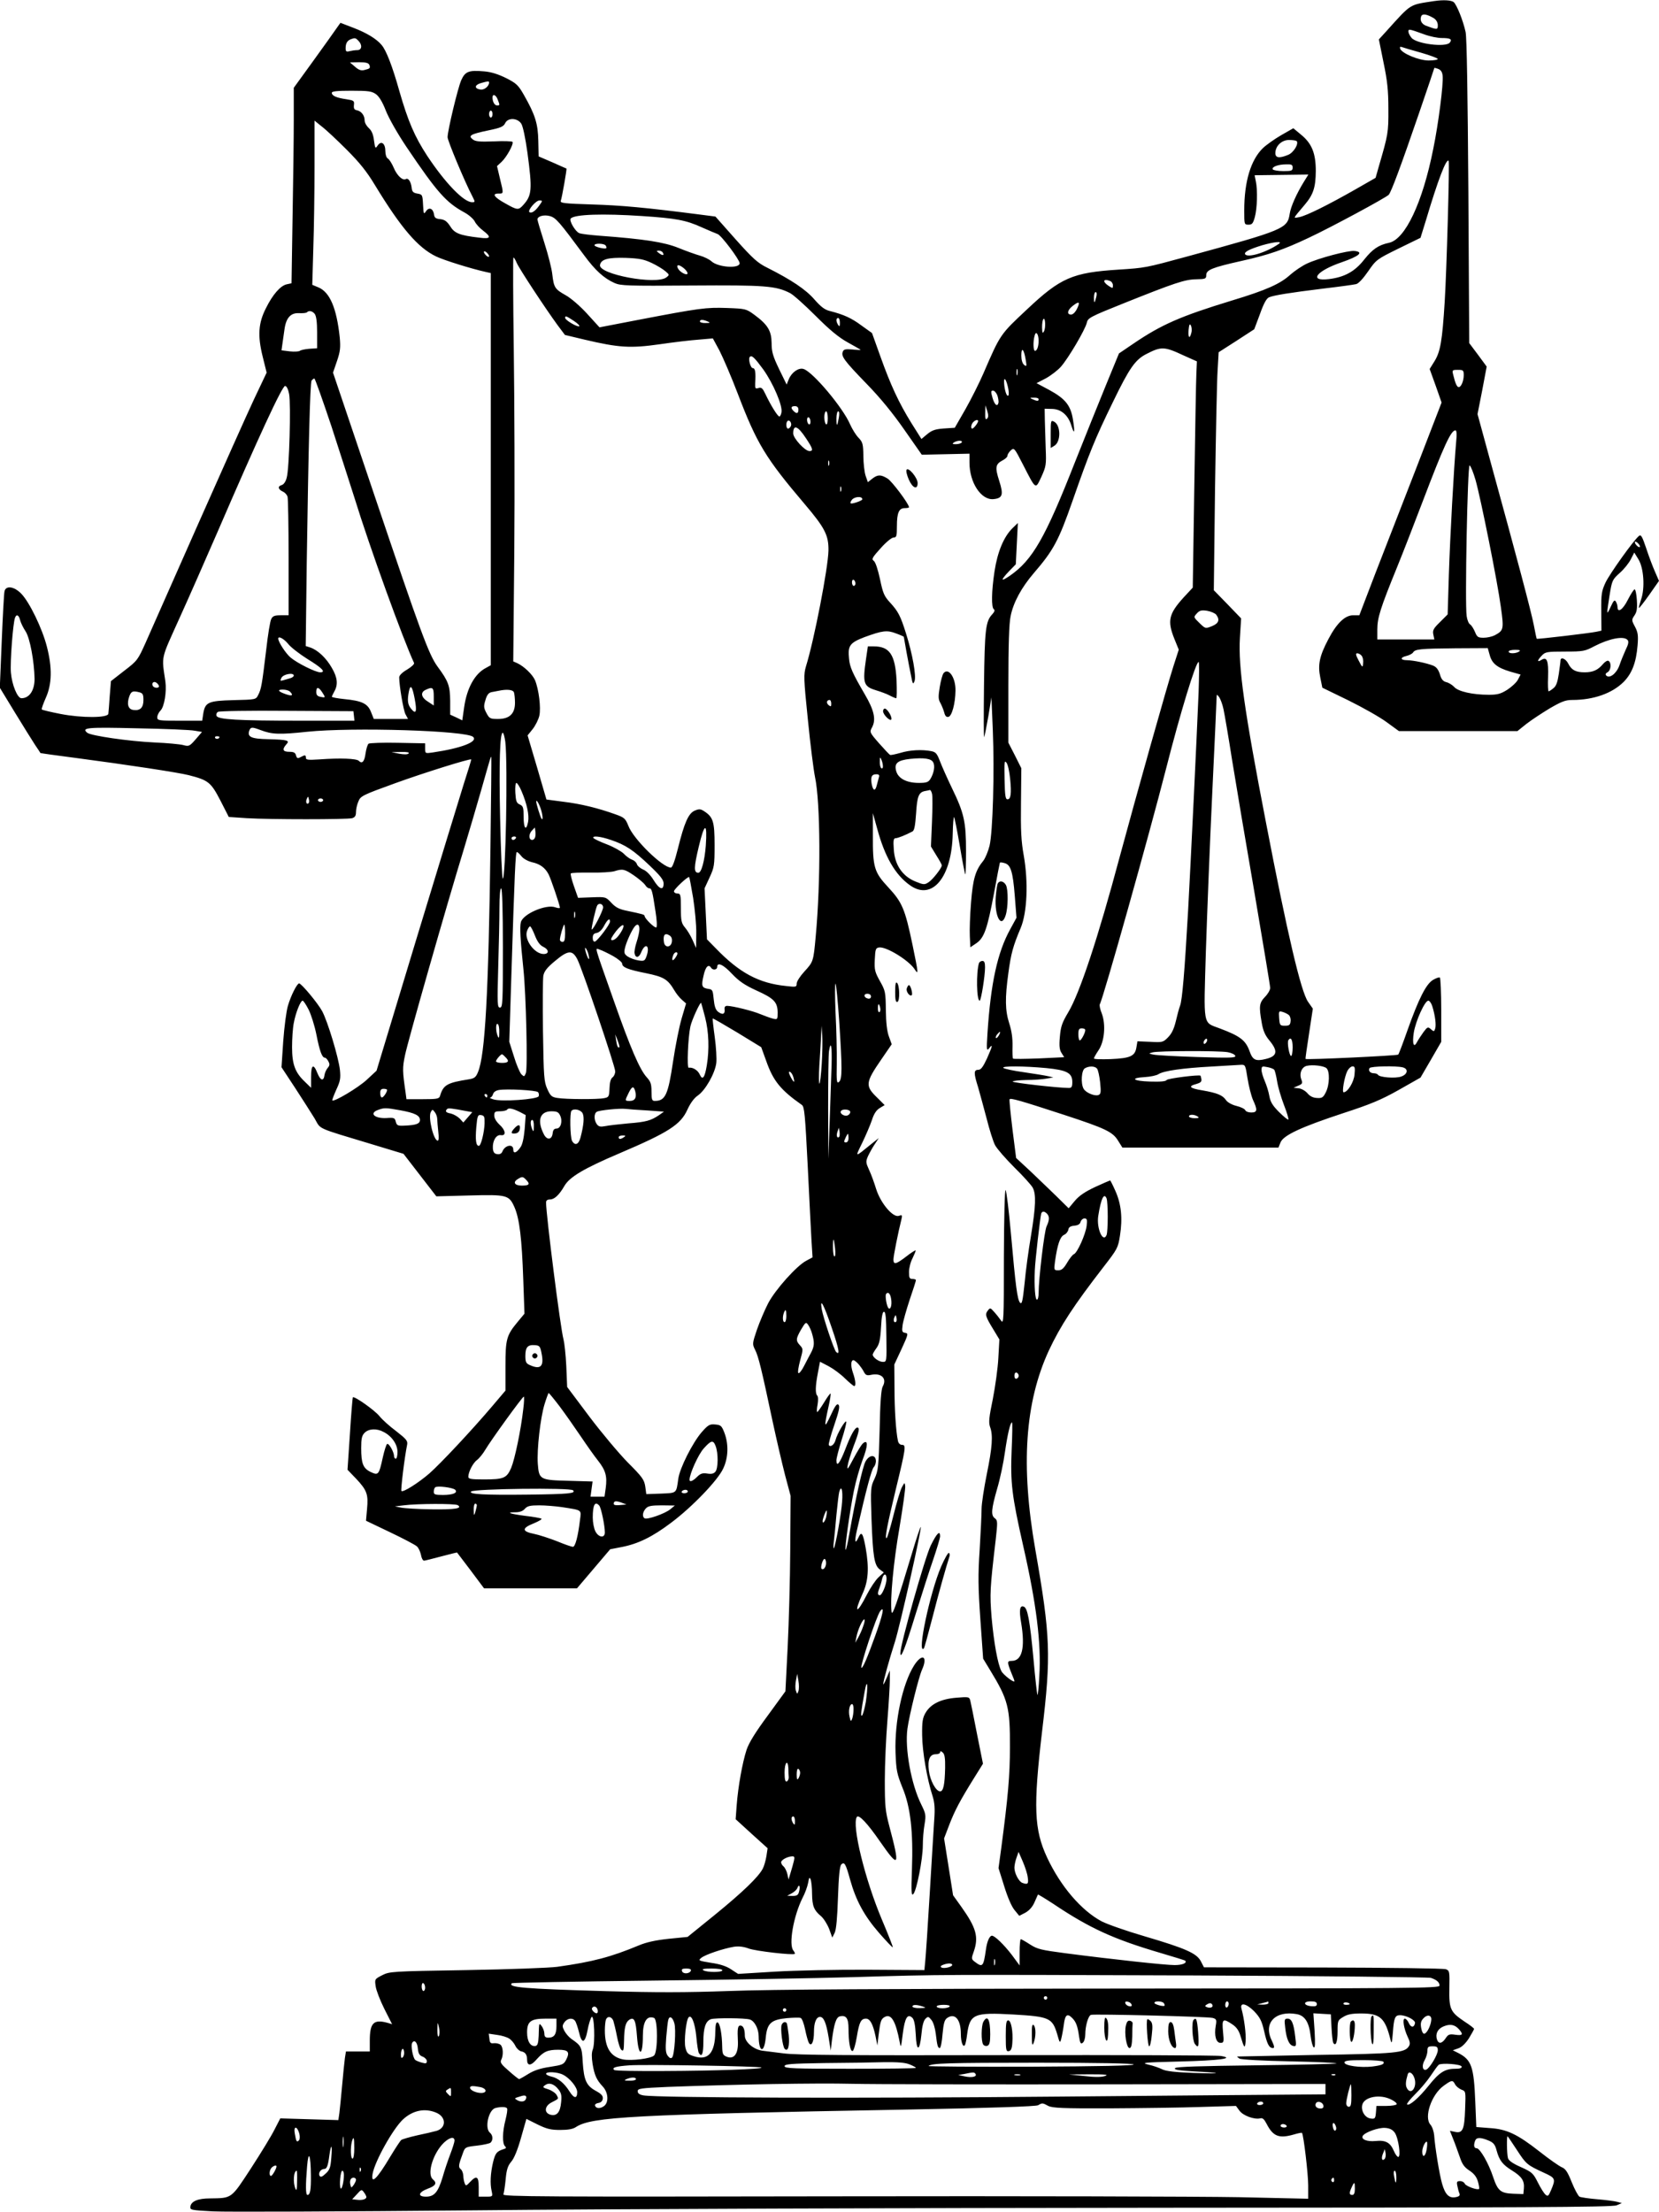  <svg version="1.0" xmlns="http://www.w3.org/2000/svg"
 width="960pt" height="1280pt" viewBox="0 0 960 1280"
 preserveAspectRatio="xMidYMid meet"><g transform="translate(0,1280) scale(0.1,-0.1)"
fill="#000000" stroke="none">
<path d="M8300 12794 c-148 -23 -130 -11 -279 -176 l-42 -46 27 -134 c22 -105
28 -162 28 -268 1 -137 -2 -150 -55 -332 l-19 -67 -117 -67 c-158 -90 -281
-151 -323 -160 -39 -7 -42 -14 28 69 52 61 65 102 66 197 0 104 -23 161 -88
213 l-42 35 -70 -40 c-38 -22 -86 -56 -106 -75 -70 -68 -108 -193 -108 -360 0
-82 0 -83 25 -83 20 0 26 7 36 43 14 50 17 158 6 208 l-7 35 156 2 155 2 -26
-42 c-42 -68 -76 -144 -82 -185 -13 -86 -32 -94 -593 -247 -242 -66 -243 -66
-397 -76 -267 -17 -336 -47 -531 -231 -155 -145 -153 -142 -252 -371 -23 -53
-69 -145 -103 -205 l-62 -108 -45 -3 c-67 -4 -85 -9 -118 -37 l-30 -25 -58 92
c-73 118 -120 219 -180 387 l-48 134 -60 43 c-59 44 -104 64 -182 84 -31 7
-53 24 -91 67 -50 58 -134 114 -273 184 -55 27 -83 52 -183 164 l-117 132 -93
12 c-310 40 -453 53 -620 58 -161 5 -187 8 -182 21 7 18 36 185 33 187 -2 0
-39 17 -82 36 l-79 34 -2 90 c-2 99 -18 151 -83 265 -33 58 -44 68 -103 98
-44 22 -87 36 -127 39 -89 8 -110 0 -133 -51 -20 -46 -79 -292 -79 -330 0 -20
100 -260 144 -343 16 -32 16 -33 -2 -33 -49 0 -156 112 -259 267 -74 113 -112
202 -162 376 -40 143 -76 236 -103 267 -29 35 -87 70 -160 98 l-78 30 -22 -31
c-12 -18 -73 -103 -135 -189 l-113 -156 0 -184 c0 -101 -3 -355 -7 -565 l-6
-382 -28 -6 c-36 -8 -81 -59 -120 -138 -44 -86 -49 -159 -19 -280 l23 -93 -73
-154 c-40 -85 -187 -414 -327 -730 -140 -316 -275 -621 -300 -678 -45 -100
-48 -105 -124 -163 l-77 -60 -7 -87 c-3 -48 -7 -94 -8 -102 -3 -24 -152 -25
-276 -1 -57 11 -106 23 -109 26 -3 2 8 33 23 67 36 80 38 175 6 298 -27 105
-100 255 -147 304 -42 44 -91 50 -98 14 -3 -13 -10 -143 -16 -290 l-11 -267
87 -143 c48 -79 101 -163 117 -188 17 -25 31 -46 31 -47 1 -1 91 -14 201 -28
303 -40 593 -84 657 -100 113 -29 128 -40 183 -146 l49 -96 105 -7 c131 -8
579 -8 609 0 16 5 22 14 22 35 0 17 6 44 14 62 12 31 24 37 212 105 165 60
434 144 441 138 1 -1 -18 -64 -43 -141 -24 -77 -148 -482 -275 -900 l-230
-760 -57 -53 c-50 -46 -189 -129 -199 -119 -2 2 9 30 23 62 23 49 26 66 21
115 -8 72 -71 281 -103 340 -25 46 -120 160 -133 160 -12 0 -48 -71 -65 -130
-9 -30 -21 -122 -27 -205 l-10 -150 79 -120 c43 -66 94 -146 113 -177 38 -65
1 -49 339 -151 l175 -53 95 -123 95 -123 190 5 c221 6 231 3 263 -70 28 -65
42 -180 50 -416 l7 -198 -39 -47 c-65 -78 -71 -100 -71 -257 l0 -141 -78 -92
c-120 -141 -298 -331 -363 -388 -64 -55 -151 -110 -161 -101 -5 5 18 195 33
268 4 22 -4 32 -63 78 -38 28 -81 67 -97 87 -27 34 -146 118 -154 109 -2 -2
-10 -97 -17 -211 l-14 -208 50 -52 c63 -67 71 -91 63 -175 l-6 -68 138 -66
c76 -36 146 -73 156 -82 10 -8 20 -31 24 -49 3 -19 11 -34 18 -34 6 0 51 12
101 25 49 13 90 23 90 22 1 -1 36 -48 79 -104 l77 -103 269 0 269 0 96 113 96
113 67 13 c94 18 178 59 285 140 122 91 271 246 302 314 30 63 32 141 7 207
-16 41 -21 45 -53 48 -32 3 -41 -2 -78 -44 -53 -61 -128 -209 -136 -271 -12
-85 -7 -81 -100 -85 l-85 -3 -6 44 c-6 40 -18 56 -101 139 -51 52 -151 171
-222 265 l-129 172 -5 120 c-3 66 -11 136 -16 155 -17 58 -101 720 -101 792 0
12 7 18 23 18 25 0 53 26 83 78 30 52 112 101 319 189 284 121 354 166 393
253 18 39 39 67 61 82 42 29 98 126 106 187 3 25 -1 93 -9 151 -8 57 -13 106
-12 107 2 2 65 -35 142 -81 l139 -85 29 -80 c40 -114 82 -167 206 -254 15 -10
19 -56 34 -352 9 -187 19 -383 22 -435 l6 -95 -37 -20 c-55 -29 -178 -166
-220 -246 -20 -39 -49 -107 -65 -153 -27 -80 -27 -83 -10 -117 19 -37 38 -116
100 -409 23 -107 56 -249 73 -315 l32 -120 -2 -310 c-1 -170 -8 -425 -15 -566
l-13 -255 -102 -140 c-71 -96 -109 -157 -123 -199 -24 -74 -49 -213 -57 -320
l-6 -81 92 -84 93 -84 -7 -46 c-4 -24 -13 -57 -21 -72 -25 -48 -115 -135 -277
-267 l-158 -128 -110 -11 c-76 -8 -129 -20 -172 -38 -161 -67 -265 -95 -472
-124 -44 -6 -280 -15 -525 -19 -436 -7 -446 -8 -489 -30 -43 -22 -43 -23 -37
-64 3 -23 26 -82 50 -130 l45 -89 -27 8 c-80 22 -102 -1 -102 -103 l0 -63 -69
0 -69 0 -6 -37 c-3 -21 -10 -92 -16 -158 -6 -66 -13 -138 -16 -161 l-6 -41
-168 5 -168 5 -33 -64 c-17 -35 -79 -136 -136 -224 -117 -179 -109 -173 -238
-175 -70 0 -109 -17 -113 -47 -3 -20 2 -21 130 -28 73 -4 752 -1 1508 6 756 8
2547 14 3980 15 2092 1 2611 3 2635 14 l30 13 -26 7 c-14 4 -66 11 -115 15
-49 4 -96 11 -104 15 -8 5 -28 42 -45 84 -24 60 -36 78 -59 87 -15 7 -73 47
-127 90 -129 101 -190 130 -289 136 l-77 6 -6 146 c-8 203 -22 242 -96 281
l-34 17 31 11 c21 7 42 28 62 58 16 27 30 51 30 55 0 3 -25 23 -55 42 -83 56
-90 72 -88 193 2 97 1 102 -20 110 -12 5 -332 9 -711 10 l-689 1 -18 35 c-24
46 -86 74 -327 145 -103 30 -214 69 -247 86 -118 63 -238 203 -316 370 -75
161 -80 293 -29 727 53 443 49 552 -39 1055 -85 485 -60 850 78 1150 68 145
144 261 318 486 79 102 83 109 94 180 16 101 7 183 -26 257 -15 34 -29 62 -31
62 -2 0 -41 -17 -87 -38 -59 -28 -92 -50 -118 -81 l-35 -42 -69 68 c-39 38
-107 103 -152 146 l-83 77 -21 165 c-11 91 -19 169 -17 174 3 10 57 -5 317
-90 238 -78 280 -98 311 -149 l25 -40 451 0 452 0 12 30 c17 42 122 90 365
170 153 50 215 75 318 133 l127 72 60 103 60 104 0 183 c0 101 -4 186 -8 189
-5 3 -23 -4 -40 -14 -40 -24 -83 -110 -147 -290 -26 -74 -50 -138 -54 -142 -5
-6 -532 -31 -536 -25 -2 1 8 67 20 146 l22 145 -28 40 c-41 60 -118 386 -243
1036 -126 650 -161 902 -151 1069 l7 113 -79 82 -79 81 7 585 c5 322 11 632
15 688 l6 104 103 66 103 67 33 88 c22 62 38 91 53 97 30 12 117 26 311 50 94
11 180 23 192 26 13 2 41 32 70 74 47 68 50 70 176 132 l127 62 31 100 c70
235 119 363 132 345 6 -8 -12 -643 -23 -815 -14 -226 -25 -289 -59 -344 l-28
-45 35 -97 34 -97 -144 -373 c-80 -205 -187 -482 -239 -615 l-93 -243 -36 0
c-47 0 -95 -46 -143 -138 -52 -98 -62 -149 -47 -222 l12 -59 152 -74 c83 -41
182 -97 221 -126 l70 -51 343 0 343 0 51 41 c28 22 89 62 135 90 69 40 92 49
131 49 123 0 231 38 298 105 48 49 72 112 80 210 5 58 2 77 -15 109 -20 37
-20 40 -3 65 14 20 17 41 14 89 -2 34 -8 62 -13 62 -5 0 -22 -27 -39 -60 -29
-58 -60 -79 -60 -42 0 9 -5 24 -10 32 -7 11 -13 5 -29 -30 -25 -54 -25 -50 -7
65 14 87 16 91 59 130 25 22 53 57 64 79 l20 39 24 -39 c31 -50 39 -167 15
-234 -8 -24 -14 -46 -12 -48 2 -1 29 33 60 77 l56 80 -23 53 c-13 29 -36 90
-51 136 -23 68 -30 81 -42 71 -31 -25 -168 -217 -193 -269 -23 -50 -26 -66
-25 -167 l1 -112 -28 -6 c-35 -8 -343 -44 -346 -41 -2 1 -9 36 -17 78 -14 74
-97 387 -251 947 l-75 275 27 137 26 138 -50 68 -51 68 -5 875 c-4 572 -9 892
-16 925 -15 68 -51 157 -69 173 -15 11 -58 14 -112 6z m-2 -100 c13 -9 22 -24
22 -40 0 -27 -3 -27 -68 -3 -26 10 -37 32 -28 55 7 17 34 12 74 -12z m-56 -93
c32 -12 77 -21 101 -21 50 0 62 -7 46 -27 -24 -28 -192 -7 -221 28 -10 12 -18
28 -18 36 0 17 3 16 92 -16z m-6168 -37 c24 -24 20 -54 -6 -54 -13 0 -33 -3
-45 -6 -19 -5 -23 -2 -23 17 0 28 9 44 30 52 24 9 28 8 44 -9z m6149 -69 c53
-15 97 -32 97 -36 0 -5 -24 -9 -53 -9 -57 0 -157 42 -165 69 -3 9 0 12 9 9 8
-3 58 -18 112 -33z m-6086 -70 c7 -19 5 -22 -28 -30 -20 -5 -33 0 -55 19 l-29
25 53 1 c38 0 54 -4 59 -15z m6211 -64 c5 -47 -24 -275 -54 -421 -62 -313
-163 -526 -257 -545 -61 -13 -95 -37 -143 -97 -54 -69 -114 -102 -205 -113
-119 -14 -71 48 76 98 101 35 128 59 73 65 -35 4 -207 -41 -275 -73 -28 -13
-71 -42 -96 -64 -58 -53 -137 -89 -339 -150 -298 -91 -407 -139 -569 -249
l-84 -57 -76 -185 c-42 -102 -122 -302 -179 -445 -172 -438 -245 -565 -376
-656 -54 -37 -56 -28 -5 26 l39 40 6 120 6 119 -30 -29 c-51 -49 -88 -138
-105 -250 -18 -118 -19 -211 -4 -220 7 -5 4 -15 -9 -29 -39 -41 -44 -89 -48
-411 -2 -170 -2 -305 1 -300 3 6 13 60 24 120 l18 110 8 -190 c10 -243 0 -591
-19 -669 -8 -32 -24 -70 -35 -85 -47 -57 -61 -106 -72 -243 -6 -73 -9 -161 -7
-196 l3 -63 34 23 c46 31 64 83 103 290 17 95 33 175 34 177 2 2 14 1 27 -3
35 -9 48 -48 59 -188 l10 -128 -36 -66 c-74 -134 -113 -311 -132 -604 -6 -97
-5 -103 10 -85 23 30 19 12 -13 -60 -23 -49 -35 -65 -50 -65 -27 0 -27 -19 -1
-101 10 -35 32 -116 49 -180 16 -64 38 -134 49 -155 12 -22 62 -79 112 -129
50 -49 98 -102 106 -117 20 -38 18 -106 -10 -277 -14 -82 -31 -206 -37 -275
-11 -102 -15 -124 -26 -114 -16 17 -26 94 -53 398 -12 135 -26 249 -31 254 -5
6 -9 -154 -10 -385 0 -374 -1 -393 -17 -369 -9 13 -27 36 -40 50 -21 24 -23
24 -36 7 -17 -22 -14 -34 32 -109 l35 -58 -6 -107 c-3 -60 -18 -166 -32 -238
-22 -106 -25 -135 -16 -161 18 -48 13 -118 -19 -274 -16 -80 -30 -170 -30
-200 0 -30 -5 -136 -11 -235 -10 -149 -9 -219 4 -406 l16 -226 40 -66 c105
-172 116 -216 115 -447 0 -163 -11 -286 -50 -582 l-16 -117 33 -105 c20 -65
43 -118 60 -138 l27 -33 35 18 c23 13 41 33 53 60 10 23 19 43 20 45 1 2 42
-23 91 -55 209 -140 347 -203 619 -283 75 -22 139 -42 142 -44 13 -14 -16 -26
-61 -26 -53 0 -351 32 -635 69 -136 18 -159 23 -201 50 -26 17 -51 31 -54 31
-4 0 -7 -34 -7 -76 l0 -76 -45 61 c-46 60 -99 111 -115 111 -14 0 -29 -34 -35
-81 -14 -98 -19 -104 -63 -71 -22 17 -22 19 -7 61 29 84 14 137 -72 258 l-48
67 -26 165 -26 164 29 76 c32 84 64 144 143 271 l53 85 -34 170 c-18 94 -36
181 -39 194 -6 23 -8 24 -80 18 -90 -7 -149 -36 -179 -87 -17 -29 -21 -51 -20
-130 1 -94 28 -253 61 -354 11 -36 14 -70 9 -135 -3 -47 -15 -239 -26 -426
-11 -187 -23 -363 -26 -392 l-5 -52 -327 2 c-180 1 -422 -4 -539 -11 l-212
-13 -40 26 c-26 18 -65 31 -116 38 -72 12 -76 13 -58 28 21 19 129 55 190 65
27 4 56 1 85 -10 40 -15 258 -40 267 -31 2 3 -2 11 -8 19 -29 34 1 201 53 305
14 26 28 65 32 86 6 33 8 36 15 20 4 -11 8 -48 8 -83 1 -71 11 -95 52 -129 15
-13 36 -46 47 -74 l18 -50 14 28 c9 19 15 86 19 205 4 121 10 181 19 190 18
18 26 4 51 -87 34 -122 82 -210 167 -308 42 -48 78 -86 80 -84 2 2 -26 73 -62
158 -99 234 -176 549 -146 596 11 17 62 -37 135 -143 110 -158 116 -147 53 90
-23 87 -26 116 -26 265 0 91 7 247 15 346 8 99 14 205 14 235 l0 55 -19 -45
c-10 -25 -19 -40 -19 -35 -1 15 35 144 68 247 29 92 156 656 149 663 -2 2 -24
-62 -48 -143 -91 -303 -118 -379 -121 -347 -9 71 11 286 46 487 20 120 35 228
33 240 -3 22 -4 21 -19 -7 -9 -16 -31 -90 -49 -163 -18 -72 -36 -132 -40 -132
-11 0 4 76 53 280 59 243 61 260 37 260 -12 0 -21 9 -24 23 -12 56 -20 184
-20 307 l-1 135 42 90 c39 85 40 90 21 93 -18 3 -20 9 -15 45 3 23 22 89 41
147 20 58 36 108 36 113 0 4 -9 7 -20 7 -17 0 -20 7 -20 40 0 23 9 59 21 81
11 23 19 42 17 44 -2 2 -27 -14 -55 -36 -59 -45 -73 -48 -73 -16 0 20 28 160
46 231 6 26 5 28 -15 21 -34 -11 -105 73 -131 155 -11 36 -29 86 -41 111 -19
42 -20 48 -6 80 9 19 26 50 39 69 l23 35 -44 -35 c-97 -79 -94 -79 -52 7 21
43 46 102 56 131 12 38 26 59 46 71 l28 17 -40 40 c-74 71 -73 88 22 226 l59
86 -16 44 c-11 29 -17 79 -18 153 -1 105 -3 113 -34 168 -29 52 -33 65 -30
125 3 60 5 67 25 70 41 6 170 -73 205 -125 24 -37 23 -28 -12 142 -43 205 -59
244 -140 331 -82 88 -90 116 -89 302 l0 127 25 -90 c44 -162 104 -266 188
-326 129 -94 244 44 249 298 1 56 5 99 8 95 3 -4 18 -79 33 -167 15 -88 29
-162 32 -164 2 -2 4 58 4 135 0 168 -11 219 -81 363 -28 58 -59 128 -70 157
-17 44 -24 53 -51 58 -52 10 -122 7 -177 -10 -29 -8 -56 -14 -60 -12 -5 2 -33
32 -64 67 -56 64 -56 65 -40 94 23 45 11 98 -43 190 -71 122 -87 157 -91 207
-8 74 5 91 88 123 106 39 132 42 184 22 25 -9 45 -18 45 -20 0 -4 29 -164 42
-225 9 -49 12 -52 20 -31 11 30 -12 158 -49 275 -32 102 -45 128 -93 180 -34
37 -41 54 -58 136 -12 55 -26 98 -36 105 -14 10 -8 20 40 73 31 35 64 62 75
62 17 0 19 8 19 66 0 77 12 104 45 104 14 0 25 2 25 5 0 19 -99 151 -124 166
-39 24 -57 24 -89 -1 l-25 -20 -13 37 c-7 21 -13 73 -13 115 -1 69 -4 80 -28
105 -15 15 -37 51 -49 78 -41 96 -215 303 -269 320 -28 9 -68 -18 -85 -58
l-13 -32 -44 90 c-36 75 -43 100 -43 150 -1 71 -22 106 -99 163 -48 35 -51 36
-160 40 -120 4 -154 0 -519 -70 l-218 -42 -71 78 c-40 44 -94 91 -125 108 -62
35 -68 44 -77 120 -3 32 -24 114 -46 183 -22 69 -40 130 -40 135 0 19 37 29
71 20 36 -10 53 -30 199 -227 64 -87 114 -133 177 -161 34 -15 76 -17 444 -14
427 3 489 -2 571 -44 18 -9 84 -68 147 -131 83 -83 135 -126 188 -155 40 -22
73 -41 73 -42 0 -2 -22 -1 -48 2 -40 3 -50 1 -55 -13 -11 -26 8 -52 137 -185
81 -83 154 -173 220 -268 l100 -143 138 3 138 3 0 -52 c0 -115 67 -217 138
-211 54 5 60 25 34 106 -25 78 -22 96 19 118 16 8 29 20 29 28 0 7 9 21 19 30
19 17 21 15 70 -81 77 -150 72 -146 107 -72 27 60 29 70 25 164 -2 55 -4 129
-5 165 l-1 65 43 -1 c52 -1 93 -36 111 -95 18 -58 22 -43 10 32 -13 83 -44
122 -138 173 l-73 39 54 28 c29 16 68 46 86 66 44 49 143 218 151 256 6 27 18
34 213 112 295 118 354 138 420 139 53 1 58 3 58 24 0 30 33 44 203 82 157 35
242 64 392 135 128 60 445 231 461 248 15 17 71 168 175 471 49 143 89 261 89
263 0 1 10 -1 23 -6 15 -6 23 -18 25 -40z m-5518 -39 c0 -21 -28 -44 -50 -40
-36 5 -35 26 2 37 43 12 48 13 48 3z m-653 -68 c18 -14 37 -46 56 -95 17 -43
66 -130 119 -209 178 -264 230 -322 335 -379 26 -14 53 -38 60 -52 7 -15 29
-39 48 -53 51 -39 45 -50 -22 -41 -113 13 -143 25 -168 66 -19 29 -32 38 -57
41 -25 2 -34 8 -36 25 -5 36 -28 47 -46 22 -14 -21 -15 -19 -18 37 -3 57 -4
59 -33 64 -24 4 -31 11 -33 35 -4 34 -20 57 -33 49 -18 -11 -51 19 -70 64 -11
26 -27 51 -35 55 -8 4 -14 23 -14 41 0 46 -23 64 -44 35 -14 -21 -15 -20 -22
29 -4 35 -14 57 -30 71 -13 12 -24 31 -24 44 0 29 -19 54 -45 59 -15 3 -19 10
-17 30 3 25 0 27 -45 34 -56 8 -83 20 -83 37 0 9 31 12 114 12 101 0 118 -3
143 -21z m703 -30 c13 -33 13 -34 -4 -34 -14 0 -26 21 -26 46 0 23 20 16 30
-12z m-30 -84 c0 -11 -4 -20 -10 -20 -5 0 -10 9 -10 20 0 11 5 20 10 20 6 0
10 -9 10 -20z m166 -55 c10 -15 24 -82 36 -168 29 -216 26 -248 -25 -304 -27
-30 -34 -29 -103 10 -65 36 -79 57 -40 57 31 0 31 -3 9 87 l-17 72 26 24 c30
28 71 103 64 116 -3 4 -51 6 -108 3 -83 -3 -107 -1 -123 12 -27 21 -13 30 93
52 69 14 86 22 95 41 15 33 70 32 93 -2z m-1011 -150 c75 -75 117 -127 164
-205 152 -250 250 -364 355 -414 46 -22 203 -71 289 -90 l27 -6 0 -1135 0
-1134 -27 -15 c-65 -33 -111 -116 -127 -227 l-11 -77 -35 17 -35 16 0 80 c-1
87 -10 113 -73 198 -51 70 -97 196 -364 987 l-241 714 23 67 c19 56 21 78 16
136 -18 170 -57 262 -123 290 l-36 15 6 210 c4 116 7 330 7 475 l0 265 42 -34
c24 -18 88 -78 143 -133z m5498 49 c14 -15 -17 -67 -49 -80 -51 -21 -74 -18
-74 10 0 41 36 76 79 76 21 0 40 -3 44 -6z m-23 -154 c0 -18 -7 -20 -54 -20
-30 0 -58 5 -61 10 -8 14 31 29 78 29 31 1 37 -2 37 -19z m-4361 -221 c-22
-31 -45 -46 -56 -36 -10 11 38 67 58 67 20 0 20 -1 -2 -31z m596 -59 c197 -13
255 -24 345 -65 41 -18 83 -36 92 -39 21 -6 128 -149 128 -169 0 -33 -125 -24
-163 11 -12 11 -42 26 -67 33 -25 7 -81 27 -125 45 -82 33 -197 51 -455 70
-52 4 -105 10 -118 15 -23 9 -61 74 -49 85 23 24 186 29 412 14z m3685 -161
c-70 -49 -180 -83 -195 -60 -7 13 24 29 99 52 71 20 120 25 96 8z m-3895 -10
c4 -6 5 -12 3 -15 -8 -7 -68 8 -68 17 0 13 58 11 65 -2z m-675 -61 c0 -6 -7
-5 -15 2 -8 7 -15 17 -15 22 0 6 7 5 15 -2 8 -7 15 -17 15 -22z m1005 21 c11
-17 0 -20 -21 -4 -17 13 -17 14 -2 15 9 0 20 -5 23 -11z m-845 -60 c14 -33
166 -264 237 -361 l42 -56 113 -27 c200 -47 265 -51 435 -27 81 12 184 24 228
27 l80 7 38 -70 c20 -39 69 -152 107 -252 110 -288 161 -371 385 -635 119
-140 140 -182 139 -270 -2 -102 -83 -519 -130 -670 -14 -48 -14 -67 11 -310
14 -143 33 -291 41 -330 32 -150 34 -605 4 -925 -13 -144 -14 -145 -66 -202
-24 -26 -44 -57 -44 -69 0 -20 -3 -21 -62 -14 -157 16 -269 76 -405 217 l-52
53 -7 148 -7 147 29 63 c27 58 29 70 29 187 0 136 -8 162 -60 196 -21 14 -30
14 -54 4 -37 -15 -61 -70 -98 -219 -18 -72 -32 -111 -41 -111 -48 0 -218 166
-246 242 -17 42 -23 48 -74 66 -100 36 -201 61 -302 73 l-98 13 -54 185 -55
186 29 36 c16 20 34 56 39 78 10 46 -3 152 -25 205 -14 33 -64 81 -103 99
l-23 10 6 636 c3 350 1 876 -3 1169 -4 292 -5 532 -2 532 4 0 12 -14 19 -31z
m780 0 c30 -14 66 -36 80 -48 24 -21 25 -21 6 -36 -59 -45 -395 18 -384 72 6
33 47 44 148 41 78 -3 105 -8 150 -29z m200 -44 c19 -23 4 -30 -25 -11 -30 20
-36 53 -7 37 10 -5 25 -17 32 -26z m2454 -61 c9 -3 16 -15 16 -25 0 -18 -1
-19 -25 -3 -38 25 -31 44 9 28z m-80 -91 c-10 -40 -14 -41 -14 -5 0 18 5 32
10 32 6 0 8 -11 4 -27z m-111 -68 c-10 -21 -24 -35 -35 -35 -26 0 -22 25 8 49
38 30 46 26 27 -14z m-4412 -31 c9 -12 14 -46 14 -108 l0 -91 -45 -3 c-24 -2
-49 -7 -55 -12 -5 -4 -32 -6 -58 -3 l-48 6 5 36 c3 20 8 57 12 84 9 68 36 98
85 95 21 -1 42 1 45 5 12 12 31 8 45 -9z m1500 -41 c23 -15 36 -29 30 -31 -13
-4 -81 36 -81 49 0 14 7 11 51 -18z m1539 -10 c0 -22 -2 -25 -10 -13 -13 20
-13 40 0 40 6 0 10 -12 10 -27z m1181 -50 c-8 -15 -10 -10 -11 23 0 22 3 44 8
48 11 12 14 -52 3 -71z m-1946 57 c17 -7 15 -9 -12 -9 -18 -1 -33 4 -33 9 0
12 17 12 45 0z m2799 -65 c-10 -40 -20 -29 -16 17 3 31 7 37 13 25 5 -9 7 -28
3 -42z m-884 -47 c0 -32 -9 -58 -21 -58 -10 0 -12 54 -2 88 7 30 23 10 23 -30z
m840 -85 l76 -34 -3 -67 c-2 -37 -7 -331 -12 -654 l-9 -588 -53 -57 c-86 -95
-95 -135 -54 -238 l26 -64 -30 -93 c-35 -107 -219 -762 -311 -1103 -126 -472
-233 -794 -299 -903 -35 -59 -43 -81 -48 -141 -5 -54 -2 -76 10 -94 l15 -24
-145 -7 c-81 -3 -148 -4 -151 -1 -3 3 -4 35 -3 72 1 46 -5 89 -19 132 -24 75
-25 146 -5 291 15 112 27 156 71 260 38 90 45 267 18 420 -15 83 -18 146 -16
305 l2 200 -37 74 -38 74 0 336 c0 227 4 355 13 396 16 80 63 166 135 250 113
131 143 187 223 416 98 281 130 360 235 575 94 194 128 243 193 276 86 44 103
44 216 -9z m-915 -23 c7 -40 6 -43 -9 -31 -10 8 -16 29 -16 54 0 52 15 38 25
-23z m-1518 -58 c57 -80 113 -210 105 -248 -2 -13 -8 -24 -12 -24 -10 0 -50
65 -80 128 -17 36 -23 42 -41 37 -18 -6 -20 -3 -19 27 4 65 0 88 -14 88 -13 0
-28 55 -17 65 11 12 28 -5 78 -73z m1470 -29 c-3 -10 -5 -4 -5 12 0 17 2 24 5
18 2 -7 2 -21 0 -30z m2583 -4 c0 -33 -15 -69 -29 -69 -10 0 -20 22 -31 68 -8
31 -7 32 26 32 31 0 34 -2 34 -31z m-6552 -296 c50 -153 109 -339 133 -413 89
-289 282 -821 345 -956 3 -6 -15 -23 -40 -38 -28 -16 -46 -34 -46 -45 0 -48
24 -189 36 -213 l15 -28 -99 0 -99 0 -16 40 c-19 49 -52 65 -155 75 -39 4 -72
10 -72 14 1 3 7 17 15 31 22 39 18 80 -15 136 -32 56 -79 101 -123 117 l-28 9
6 482 c10 667 19 1039 28 1054 5 6 12 12 16 12 4 0 48 -125 99 -277z m3917
215 c4 -23 3 -38 -3 -38 -10 0 -22 47 -22 84 1 30 16 2 25 -46z m-4162 -28
c11 -59 1 -434 -14 -484 -6 -24 -18 -40 -30 -43 -24 -7 -20 -25 9 -38 11 -5
23 -18 26 -30 3 -11 6 -170 6 -352 l0 -333 -45 0 c-35 0 -47 -4 -55 -21 -7
-11 -20 -93 -30 -182 -24 -198 -28 -224 -46 -258 -13 -27 -14 -27 -143 -30
-147 -4 -164 -12 -175 -79 l-6 -40 -130 0 c-123 0 -130 1 -130 20 0 11 9 29
19 39 22 22 36 109 28 168 -22 152 -29 121 81 365 56 123 155 349 222 503 233
540 374 845 390 842 9 -1 18 -20 23 -47z m4098 -7 c5 -14 8 -34 7 -42 -6 -28
-23 -14 -35 28 -10 35 -9 41 3 41 8 0 19 -12 25 -27z m239 -23 c0 -12 -8 -12
-35 0 -18 8 -17 9 8 9 15 1 27 -3 27 -9z m-1390 -60 c0 -23 -10 -26 -28 -8
-18 18 -15 28 8 28 13 0 20 -7 20 -20z m1092 -52 c-9 -9 -12 -1 -11 33 l1 44
11 -33 c7 -24 7 -36 -1 -44z m-922 1 c0 -24 -4 -38 -10 -34 -5 3 -10 22 -10
41 0 19 5 34 10 34 6 0 10 -18 10 -41z m64 4 c-9 -52 -14 -54 -14 -5 0 23 5
42 10 42 7 0 8 -14 4 -37z m-164 -24 c0 -11 -4 -17 -10 -14 -5 3 -10 15 -10
26 0 11 5 17 10 14 6 -3 10 -15 10 -26z m-113 -23 c-4 -9 -11 -16 -17 -16 -11
0 -14 33 -3 44 11 10 26 -11 20 -28z m1083 27 c-1 -11 -26 -43 -34 -43 -10 0
-7 25 6 38 13 13 28 16 28 5z m-996 -99 c40 -60 44 -74 20 -74 -26 0 -94 74
-94 102 0 54 26 45 74 -28z m3762 -23 c-13 -146 -35 -547 -42 -766 l-7 -230
-44 -44 c-38 -37 -44 -48 -39 -72 l6 -29 -165 0 -165 0 0 58 c0 67 18 124 113
357 36 88 104 264 152 390 120 315 161 405 187 405 7 0 9 -21 4 -69z m-2861
-1 c-3 -5 -18 -10 -33 -10 -21 0 -24 2 -12 10 20 13 53 13 45 0z m-768 -132
c-3 -7 -5 -2 -5 12 0 14 2 19 5 13 2 -7 2 -19 0 -25z m3741 -84 c30 -105 127
-588 147 -737 18 -129 16 -135 -36 -163 -16 -8 -44 -14 -64 -14 -32 0 -38 4
-50 34 -8 19 -21 39 -28 43 -8 4 -17 26 -20 48 -11 69 5 876 17 872 6 -2 21
-39 34 -83z m-3671 -66 c-3 -7 -5 -2 -5 12 0 14 2 19 5 13 2 -7 2 -19 0 -25z
m123 -47 c0 -4 -16 -12 -35 -18 -35 -11 -41 -8 -27 13 14 21 62 25 62 5z
m4500 -273 c0 -6 -7 -5 -15 2 -8 7 -15 17 -15 22 0 6 7 5 15 -2 8 -7 15 -17
15 -22z m-4540 -214 c0 -8 -4 -14 -10 -14 -5 0 -10 9 -10 21 0 11 5 17 10 14
6 -3 10 -13 10 -21z m2088 -181 c22 -30 14 -50 -25 -66 -38 -15 -38 -15 -72
18 -35 34 -35 34 -16 55 16 18 27 21 60 16 22 -4 46 -14 53 -23z m-6922 -30
c4 -16 18 -45 32 -66 25 -38 50 -172 52 -275 0 -67 -30 -112 -76 -112 -23 0
-55 77 -61 149 -5 62 12 286 24 317 8 22 22 16 29 -13z m1551 -138 c15 -20 66
-59 112 -88 85 -52 109 -77 74 -77 -27 0 -133 53 -171 85 -28 23 -72 91 -72
110 0 17 32 0 57 -30z m7751 22 c8 -9 5 -25 -11 -57 -11 -25 -28 -65 -36 -90
-17 -47 -57 -78 -76 -59 -7 7 -4 13 8 20 19 11 23 54 5 65 -6 4 -20 -4 -32
-18 -29 -35 -58 -48 -106 -48 -52 0 -76 13 -95 50 -15 30 -45 41 -45 18 0 -7
-5 -42 -10 -78 -7 -47 -15 -70 -31 -82 -12 -10 -24 -18 -28 -18 -3 0 -5 37 -3
82 3 95 -6 120 -38 100 -26 -16 -26 -4 2 25 20 21 29 23 134 23 106 0 115 2
170 31 87 45 171 61 192 36z m-798 -86 c13 -50 43 -74 119 -97 l60 -17 -15
-29 c-8 -16 -36 -42 -62 -59 -38 -24 -57 -29 -107 -29 -94 0 -177 19 -200 45
-11 12 -32 25 -46 28 -19 5 -29 17 -37 46 -9 27 -20 42 -40 50 -39 15 -112 30
-149 31 -41 0 -43 16 -3 25 16 4 33 13 37 20 12 19 40 22 245 24 l187 1 11
-39z m170 19 c-20 -13 -60 -13 -60 0 0 6 17 10 38 10 27 0 33 -3 22 -10z
m-911 -24 c7 -8 11 -27 9 -43 -3 -28 -4 -27 -26 15 -17 32 -19 42 -8 42 7 0
19 -6 25 -14z m-943 -208 c-11 -269 -45 -975 -61 -1268 -20 -353 -34 -515 -46
-548 -6 -15 -17 -56 -25 -91 -11 -45 -24 -72 -45 -93 -28 -29 -33 -30 -103
-26 l-74 3 -6 -35 c-8 -51 -35 -63 -148 -68 -54 -2 -98 -1 -98 4 0 4 12 25 26
46 35 50 44 148 20 213 -10 24 -15 49 -12 54 19 30 285 978 383 1361 84 330
173 620 189 620 4 0 3 -78 0 -172z m-5236 93 c0 -5 -9 -12 -20 -15 -11 -3 -29
-9 -41 -12 -18 -5 -19 -4 -10 15 12 21 71 31 71 12z m-780 -62 c0 -12 -27 -11
-35 1 -11 17 5 32 21 19 8 -6 14 -15 14 -20z m1480 -74 c14 -74 7 -91 -21 -56
-20 24 -23 48 -13 100 9 44 20 31 34 -44z m-536 40 c21 -32 20 -33 -9 -27 -18
3 -25 11 -25 28 0 31 13 31 34 -1z m646 -26 l0 -51 -32 21 c-41 25 -47 54 -16
69 42 20 48 15 48 -39z m-832 29 c21 -21 13 -27 -20 -16 -48 16 -57 28 -22 28
17 0 35 -5 42 -12z m1296 -4 c3 -9 6 -36 6 -60 0 -64 -32 -94 -98 -94 -45 0
-50 2 -67 34 -16 30 -17 40 -6 75 8 29 18 42 34 46 12 2 31 6 42 8 47 10 83 7
89 -9z m-2166 0 c18 -5 22 -13 22 -44 0 -44 -18 -63 -57 -58 -32 3 -41 35 -24
81 11 28 20 31 59 21z m6272 -98 c6 -28 29 -161 50 -296 22 -135 80 -481 130
-770 49 -289 90 -534 90 -546 0 -12 -13 -35 -30 -52 -33 -35 -36 -53 -19 -149
8 -48 20 -74 46 -105 49 -60 44 -89 -21 -105 -60 -15 -77 -7 -95 44 -23 64
-54 88 -174 133 -98 37 -92 5 -79 448 7 213 23 626 37 917 14 292 25 539 25
550 1 19 1 19 15 1 7 -10 19 -41 25 -70z m-2270 33 c0 -18 -2 -19 -15 -9 -15
12 -12 30 6 30 5 0 9 -10 9 -21z m-2762 -71 l3 -28 -313 0 c-365 0 -477 7
-485 28 -3 8 0 18 8 23 8 5 186 8 399 6 l385 -2 3 -27z m-921 -86 l42 -7 -37
-43 c-35 -40 -39 -42 -72 -33 -19 5 -94 12 -165 15 -151 7 -369 39 -390 56
-36 30 -1 33 289 26 160 -3 310 -9 333 -14z m380 4 c68 -26 110 -27 271 -10
260 27 923 7 960 -30 29 -28 -71 -66 -235 -90 -42 -6 -43 -6 -43 23 l0 30
-157 3 c-87 2 -163 -1 -170 -5 -6 -4 -14 -30 -18 -58 -6 -46 -20 -61 -39 -41
-14 13 -106 17 -228 8 -64 -4 -78 -3 -78 9 0 18 -5 18 -31 4 -17 -9 -21 -7
-26 10 -4 16 -13 21 -39 21 -37 0 -43 13 -18 42 23 24 10 28 -105 31 -98 2
-122 13 -108 51 8 20 16 20 64 2z m1417 -68 c15 -129 2 -808 -15 -791 -4 4
-11 161 -15 348 -7 325 -1 495 15 495 5 0 11 -24 15 -52z m-1654 28 c0 -11
-19 -15 -25 -6 -3 5 1 10 9 10 9 0 16 -2 16 -4z m1094 -96 c-6 -6 -26 -6 -54
-1 l-45 9 55 1 c35 1 51 -2 44 -9z m474 -545 c-11 -840 -31 -1202 -72 -1298
-12 -30 -21 -37 -53 -42 -126 -20 -148 -32 -167 -97 -5 -16 -19 -18 -100 -18
l-94 0 -5 38 c-18 124 -19 143 -3 218 16 79 240 865 341 1194 29 96 74 249
100 340 57 201 55 194 58 189 1 -2 -1 -238 -5 -524z m2271 472 c1 -10 -3 -15
-9 -12 -5 3 -10 21 -9 38 0 27 2 29 9 12 5 -11 9 -28 9 -38z m291 22 c12 -21
4 -63 -16 -96 -12 -19 -23 -23 -67 -23 -70 0 -119 25 -131 68 -13 45 7 63 81
71 80 8 122 2 133 -20z m445 -93 c9 -89 4 -121 -15 -121 -12 0 -15 21 -17 115
-2 101 -1 113 11 97 8 -10 17 -51 21 -91z m-759 7 c-3 -10 -8 -30 -12 -45 -9
-38 -22 -35 -30 6 -7 41 0 56 27 56 15 0 19 -5 15 -17z m-2068 -81 c31 -72 45
-138 38 -177 -11 -56 -26 -40 -26 28 0 55 -3 63 -22 72 -19 8 -23 19 -26 68
-2 31 1 57 6 57 5 0 19 -21 30 -48z m2375 -14 c4 -12 3 -86 0 -164 l-6 -142
31 -51 c18 -28 32 -54 32 -58 0 -15 -53 -83 -77 -98 -23 -15 -28 -15 -77 5
-75 31 -119 97 -124 186 -4 51 -1 64 10 64 13 0 56 17 98 39 11 6 16 33 21
104 6 99 15 123 52 130 12 2 25 5 28 6 4 0 9 -9 12 -21z m-3607 -55 c-11 -11
-19 6 -11 24 8 17 8 17 12 0 3 -10 2 -21 -1 -24z m84 17 c0 -5 -7 -10 -15 -10
-8 0 -15 5 -15 10 0 6 7 10 15 10 8 0 15 -4 15 -10z m1259 -49 c16 -49 13 -86
-3 -41 -7 19 -16 49 -20 65 -10 39 7 21 23 -24z m955 -216 c-7 -87 -25 -155
-43 -155 -27 0 -26 31 2 149 34 144 51 146 41 6z m-988 49 c-3 -8 -10 -14 -16
-14 -20 0 -22 31 -4 52 l19 20 3 -22 c2 -12 1 -28 -2 -36z m-111 -4 c-3 -5
-10 -10 -16 -10 -5 0 -9 5 -9 10 0 6 7 10 16 10 8 0 12 -4 9 -10z m550 -10
c86 -29 130 -59 223 -147 64 -61 82 -84 82 -105 0 -43 -25 -34 -58 20 -18 29
-42 54 -61 61 -16 7 -33 21 -36 32 -3 10 -16 21 -28 25 -12 4 -33 19 -47 34
-14 14 -58 39 -97 54 -40 15 -75 32 -79 37 -9 15 40 10 101 -11z m-517 -95
c11 -14 37 -28 61 -34 46 -10 76 -32 96 -71 13 -26 65 -178 65 -192 0 -4 -12
-3 -26 2 -53 20 -188 -38 -200 -86 -7 -27 -3 -102 15 -274 15 -141 25 -571 14
-599 -9 -22 -10 -22 -26 -7 -9 10 -29 56 -43 103 l-27 85 12 382 c19 602 24
716 32 716 4 0 16 -11 27 -25z m650 -110 c29 -20 58 -45 65 -55 6 -11 17 -20
24 -20 14 0 18 -13 36 -133 8 -48 10 -90 5 -93 -9 -6 -68 52 -68 66 0 8 -11
11 -102 30 -44 9 -65 19 -90 46 -33 35 -33 35 -113 32 l-80 -3 -24 68 c-13 37
-21 70 -18 73 3 4 54 6 114 5 59 -1 122 3 138 8 48 15 58 13 113 -24z m343
-131 c10 -66 19 -157 18 -204 l-1 -85 -20 45 c-11 25 -31 58 -44 73 -21 25
-24 39 -24 113 0 77 -2 84 -20 84 -11 0 -20 6 -20 13 0 12 82 89 88 82 2 -2
12 -56 23 -121z m-1101 -289 c0 -315 -1 -345 -17 -345 -15 0 -16 20 -10 233 4
127 7 283 7 345 0 68 4 112 10 112 6 0 10 -122 10 -345z m580 235 c0 -20 -59
-134 -66 -128 -4 4 24 127 32 139 10 17 34 9 34 -11z m-163 -57 c-3 -10 -5 -4
-5 12 0 17 2 24 5 18 2 -7 2 -21 0 -30z m203 -25 c0 -17 -71 -110 -87 -116 -8
-2 -13 6 -13 21 0 19 6 26 23 29 13 2 30 17 42 40 20 38 35 49 35 26z m-260
-68 c0 -38 -4 -50 -15 -50 -8 0 -15 6 -15 13 0 18 20 87 25 87 3 0 5 -22 5
-50z m330 18 c-19 -35 -41 -58 -57 -58 -11 0 -9 8 8 33 38 56 74 75 49 25z
m100 6 c0 -14 -7 -47 -16 -74 -9 -27 -14 -56 -12 -66 5 -29 25 -27 38 5 25 62
54 39 30 -25 -9 -24 -14 -26 -46 -21 -20 3 -47 13 -61 22 -20 14 -23 21 -17
48 7 33 38 102 56 125 16 20 28 14 28 -14z m-605 -36 c14 -36 29 -57 48 -66
34 -16 36 -42 3 -42 -54 0 -115 85 -96 134 5 14 13 26 17 26 5 0 17 -24 28
-52z m793 -36 c-4 -35 -41 -38 -46 -4 -6 40 4 55 28 42 15 -8 20 -19 18 -38z
m-482 -77 c9 -40 -4 -27 -16 15 -6 20 -6 30 -1 24 5 -5 13 -22 17 -39z m142
-7 c28 -16 52 -36 52 -43 0 -22 33 -35 138 -56 103 -21 126 -35 164 -99 11
-19 31 -44 44 -55 l24 -21 -26 -88 c-14 -48 -36 -159 -49 -246 -29 -196 -45
-230 -106 -230 -16 0 -19 7 -19 54 0 44 -5 58 -27 82 -41 45 -94 167 -193 449
-117 332 -108 299 -79 290 13 -4 48 -21 77 -37z m-207 -19 c29 -57 219 -619
219 -648 0 -13 -7 -29 -16 -35 -10 -8 -16 -29 -17 -63 -2 -48 -4 -52 -31 -57
-38 -8 -221 -7 -270 1 -34 5 -41 12 -59 52 -19 42 -21 69 -25 334 -2 158 -1
303 2 321 5 26 21 47 67 85 76 64 101 66 130 10z m579 33 c0 -5 -7 -17 -15
-28 -15 -19 -20 -8 -9 20 6 17 24 22 24 8z m316 -117 c40 -42 73 -65 141 -96
102 -46 122 -67 123 -127 0 -41 -1 -42 -27 -36 -16 4 -48 16 -73 26 -44 19
-158 47 -192 48 -12 0 -17 -7 -15 -21 3 -27 -12 -33 -38 -13 -14 11 -21 31
-25 72 -5 52 -7 57 -30 60 -39 6 -43 16 -29 76 11 52 29 71 44 46 10 -15 35
-12 35 5 0 30 36 14 86 -40z m620 -272 c18 -276 18 -337 -1 -353 -13 -11 -15
2 -13 106 1 66 -2 198 -7 294 -4 96 -4 172 0 168 4 -3 13 -100 21 -215z m184
141 c0 -9 -7 -14 -17 -12 -25 5 -28 28 -4 28 12 0 21 -6 21 -16z m-3254 -76
c14 -28 35 -94 45 -145 19 -97 33 -133 49 -133 5 0 14 -9 20 -21 9 -16 8 -24
-3 -37 -8 -9 -17 -28 -19 -41 -5 -39 -23 -35 -41 9 -23 59 -37 50 -37 -22 l0
-62 -36 35 c-56 53 -74 100 -74 200 0 48 4 111 10 140 11 60 39 129 51 129 5
0 20 -23 35 -52z m6502 20 c17 -54 23 -108 17 -129 -6 -19 -8 -19 -25 -4 -17
15 -20 14 -43 -17 -13 -18 -30 -44 -37 -57 -19 -38 -29 -11 -19 54 11 68 64
185 84 185 7 0 18 -15 23 -32z m-4208 -64 c22 -86 25 -186 10 -278 -12 -73
-25 -89 -41 -53 -11 25 -41 43 -64 39 -11 -2 -4 174 10 239 7 34 56 142 62
136 1 -2 12 -39 23 -83z m1013 56 c3 -11 1 -23 -4 -26 -5 -3 -9 6 -9 20 0 31
6 34 13 6z m2365 -43 c7 -6 12 -22 10 -36 -2 -22 -8 -26 -33 -26 -28 0 -30 3
-33 43 -3 42 -2 43 20 37 13 -4 29 -12 36 -18z m-4569 -100 c0 -33 -2 -38 -9
-22 -12 28 -12 78 0 70 6 -3 10 -25 9 -48z m1866 -184 c-4 -62 -10 -113 -13
-113 -4 0 -4 46 -1 102 4 57 8 132 10 168 l3 65 4 -55 c2 -30 1 -106 -3 -167z
m1525 197 c0 -16 -23 -60 -32 -60 -4 0 -8 16 -8 35 0 28 4 35 20 35 11 0 20
-4 20 -10z m-500 -31 c-7 -11 -14 -18 -17 -15 -3 3 0 12 7 21 18 21 23 19 10
-6z m-2196 -68 c-7 -8 -14 6 -19 40 l-5 34 14 -35 c7 -19 12 -37 10 -39z
m3400 34 c-4 -8 -10 -15 -15 -15 -4 0 -6 7 -3 15 4 8 10 15 15 15 4 0 6 -7 3
-15z m496 -35 c0 -27 -4 -50 -9 -50 -10 0 -24 77 -16 91 14 22 25 5 25 -41z
m-2668 -102 c-2 -62 -7 -210 -11 -328 l-8 -215 -1 295 c0 162 2 310 5 328 11
66 18 29 15 -80z m2292 74 c22 -4 41 -13 44 -21 4 -12 -29 -13 -219 -7 -123 4
-237 10 -254 14 -30 6 -30 6 -5 13 33 9 383 10 434 1z m-4180 -28 c25 -24 19
-34 -19 -34 -19 0 -35 4 -35 9 0 9 27 41 35 41 2 0 11 -7 19 -16z m4295 -124
c7 -44 21 -99 31 -123 28 -60 26 -74 -10 -74 -16 0 -31 6 -34 13 -3 8 -26 19
-51 25 -28 7 -52 21 -61 34 -19 28 -50 41 -136 56 -75 12 -85 24 -35 37 24 7
31 13 29 28 -2 10 -5 20 -5 20 -10 7 -191 -16 -196 -25 -5 -8 -35 -11 -97 -9
-99 3 -118 21 -28 26 31 2 66 9 78 17 29 19 139 35 308 44 79 5 155 9 169 10
25 1 26 -2 38 -79z m456 60 c21 -17 19 -97 -3 -140 -15 -30 -22 -35 -51 -33
-23 1 -41 10 -55 27 -12 14 -34 27 -51 29 l-30 3 27 12 c24 10 27 14 18 37
-13 34 3 72 32 78 35 8 97 0 113 -13z m-1620 0 c119 -12 150 -28 150 -81 0
-27 -4 -34 -20 -34 -61 0 -325 30 -325 37 0 4 35 8 78 9 42 0 95 4 117 8 l40
7 -30 7 c-16 4 -79 14 -140 23 -60 8 -114 20 -119 25 -13 12 119 11 249 -1z
m293 -3 c6 -7 14 -43 18 -80 6 -57 4 -68 -10 -73 -22 -8 -74 14 -86 37 -17 31
-12 107 8 118 24 14 58 13 70 -2z m1025 -6 c4 -4 12 -35 17 -67 5 -32 23 -94
40 -138 17 -43 28 -81 25 -84 -2 -3 -27 17 -54 44 -38 38 -50 59 -56 93 -4 24
-16 62 -26 85 -10 23 -19 52 -19 65 0 21 3 23 32 17 18 -3 36 -10 41 -15z
m465 -29 c-4 -44 -40 -102 -63 -102 -11 0 5 90 21 122 8 16 22 28 31 28 13 0
15 -9 11 -48z m280 42 c33 -9 28 -40 -10 -53 -33 -12 -125 -5 -134 10 -3 5
-14 9 -24 9 -21 0 -34 15 -25 30 7 11 155 14 193 4z m-3527 -57 c10 -36 3 -34
-17 4 -11 23 -12 30 -3 27 7 -2 16 -16 20 -31z m-915 -82 c9 -36 -2 -55 -31
-55 -30 0 -30 0 -8 45 20 41 30 44 39 10z m-1436 9 c0 -13 -21 -44 -30 -44 -6
0 -10 11 -10 25 0 18 5 25 20 25 11 0 20 -3 20 -6z m873 -13 c5 -5 7 -16 4
-24 -7 -18 -216 -33 -262 -18 -16 5 -25 10 -19 10 7 1 14 10 17 20 3 12 16 21
33 24 46 8 216 -1 227 -12z m-293 -21 c0 -5 -2 -10 -4 -10 -3 0 -8 5 -11 10
-3 6 -1 10 4 10 6 0 11 -4 11 -10z m-505 -84 c84 -15 115 -30 115 -56 0 -22
-21 -30 -89 -33 -40 -2 -45 1 -51 23 -5 22 -10 24 -53 21 -70 -4 -103 28 -49
47 35 13 44 13 127 -2z m384 -5 l34 -6 -26 -30 -26 -30 -21 23 c-12 12 -35 25
-51 29 -29 5 -35 13 -22 26 6 7 29 4 112 -12z m315 -8 l28 -15 -6 -81 c-5 -53
-13 -91 -25 -106 -23 -33 -41 -38 -41 -12 0 35 -49 25 -63 -12 -5 -12 -15 -17
-29 -15 -17 2 -24 10 -26 33 -3 43 19 81 46 77 33 -5 28 29 -8 61 -18 17 -30
37 -30 52 0 22 4 25 34 25 19 0 38 5 41 10 7 12 34 6 79 -17z m730 12 l98 -7
-28 -20 c-48 -32 -75 -40 -179 -48 -55 -5 -115 -12 -134 -16 -27 -5 -37 -3
-48 12 -16 23 -17 60 0 71 14 9 131 21 167 17 14 -2 69 -6 124 -9z m-1214 -49
c0 -12 3 -45 6 -73 4 -34 3 -53 -3 -53 -24 0 -57 136 -40 166 9 16 10 16 23
-1 8 -10 14 -28 14 -39z m841 33 c11 -22 7 -69 -12 -141 -11 -41 -32 -49 -49
-19 -11 22 -14 164 -3 174 14 15 53 6 64 -14z m1549 7 c0 -8 -7 -17 -16 -20
-19 -7 -47 12 -38 25 9 15 54 10 54 -5z m-1679 -20 c16 -33 4 -76 -21 -76 -13
0 -20 -8 -22 -27 -4 -38 -33 -42 -51 -6 -41 80 -23 133 44 133 32 0 41 -5 50
-24z m-437 -46 c-2 -54 -21 -130 -33 -130 -17 0 -21 34 -15 107 6 68 9 74 28
71 18 -3 21 -9 20 -48z m4126 40 c11 -7 7 -10 -17 -10 -18 0 -33 5 -33 10 0
13 30 13 50 0z m-3841 -57 c0 -31 -2 -34 -9 -18 -12 28 -12 55 0 55 6 0 10
-17 9 -37z m1767 -61 c-12 -11 -18 7 -10 30 l8 23 4 -23 c2 -13 1 -26 -2 -30z
m54 -7 c0 -15 -6 -25 -15 -25 -12 0 -13 4 -3 25 6 14 13 25 15 25 1 0 3 -11 3
-25z m-1300 5 c-19 -13 -30 -13 -30 0 0 6 10 10 23 10 18 0 19 -2 7 -10z
m-566 -246 c25 -25 19 -34 -24 -34 -43 0 -55 20 -22 39 23 14 28 14 46 -5z
m3360 -110 c3 -9 6 -55 6 -104 0 -49 -3 -95 -6 -104 -20 -53 -60 36 -49 108
16 102 34 139 49 100z m-346 -86 c16 -16 15 -38 -2 -74 -13 -27 -46 -304 -46
-386 0 -21 -4 -38 -10 -38 -10 0 -16 76 -12 170 2 57 31 306 37 328 5 15 18
15 33 0z m230 -70 c-6 -50 -54 -157 -74 -165 -7 -2 -25 -25 -39 -49 -20 -34
-32 -44 -51 -44 -25 0 -26 1 -19 52 14 98 29 142 52 153 12 5 23 19 25 30 2
14 12 21 34 23 22 2 34 9 37 23 3 10 13 19 22 19 15 0 17 -7 13 -42z m-1456
-130 c3 -27 2 -48 -3 -48 -5 0 -9 23 -9 52 0 62 5 60 12 -4z m326 -306 c3 -40
-13 -59 -23 -29 -9 25 -13 66 -7 71 14 15 27 -4 30 -42z m-344 -158 c41 -119
48 -160 24 -136 -12 12 -74 196 -83 247 -12 73 13 25 59 -111z m-264 71 c0
-19 -4 -35 -10 -35 -11 0 -13 30 -4 54 10 25 14 19 14 -19z m579 -120 c2 -143
2 -145 -20 -145 -23 0 -59 26 -59 42 0 5 10 22 21 37 17 23 23 49 27 120 3 64
9 91 17 91 10 0 13 -35 14 -145z m57 88 c-11 -11 -19 6 -11 24 8 17 8 17 12 0
3 -10 2 -21 -1 -24z m-486 -73 c14 -49 12 -70 -6 -105 -9 -16 -27 -51 -41 -78
-13 -26 -28 -45 -33 -42 -5 3 0 36 10 73 18 66 18 67 -1 88 -25 27 -24 38 7
92 25 42 28 44 40 27 8 -11 19 -35 24 -55z m-1566 -112 c15 -74 -6 -95 -69
-66 -21 9 -25 18 -25 53 0 50 14 65 54 62 28 -2 32 -6 40 -49z m1833 -60 c11
-13 26 -33 32 -46 10 -19 18 -22 41 -17 60 13 94 -21 68 -67 -9 -16 -15 -91
-18 -253 -6 -214 -8 -233 -29 -280 -23 -48 -24 -54 -18 -235 8 -216 16 -267
48 -291 l23 -17 -31 -29 c-17 -16 -47 -61 -67 -100 -58 -115 -78 -111 -25 5
34 74 39 149 18 267 -15 83 -24 97 -40 62 -21 -46 -26 -30 -11 36 55 241 85
353 98 368 9 10 14 28 12 41 -4 33 -38 30 -59 -7 -17 -29 -57 -210 -94 -418
-9 -54 -19 -96 -22 -94 -6 7 24 222 48 341 11 55 34 135 50 178 32 82 33 122
3 97 -9 -7 -33 -47 -55 -88 -33 -63 -39 -70 -34 -41 3 20 19 71 35 114 31 80
36 106 21 106 -14 0 -38 -42 -71 -129 -31 -79 -50 -102 -50 -60 0 12 14 65 30
117 17 52 29 100 27 106 -4 13 -53 -69 -62 -106 -7 -27 -30 -44 -39 -29 -3 4
11 56 31 114 28 82 34 110 25 119 -9 9 -20 -6 -46 -63 -37 -79 -39 -71 -10 60
8 35 12 66 10 68 -2 2 -19 -21 -37 -51 -19 -31 -37 -56 -40 -56 -3 0 -3 19 2
43 4 24 4 46 -2 52 -12 12 -11 56 4 133 l12 63 50 -26 c28 -15 70 -46 95 -71
25 -24 49 -44 53 -44 11 0 8 34 -8 79 -13 39 -12 71 4 71 4 0 17 -10 28 -22z
m928 -68 c0 -7 -6 -15 -12 -17 -8 -3 -13 4 -13 17 0 13 5 20 13 18 6 -3 12
-11 12 -18z m-2657 -177 c32 -43 87 -121 122 -173 35 -52 80 -116 101 -142 44
-56 53 -90 44 -158 l-7 -50 -40 0 -41 0 6 44 6 44 -139 4 c-166 4 -171 7 -178
98 -6 83 15 267 39 345 11 36 22 65 24 65 2 0 31 -35 63 -77z m-210 -15 c-14
-124 -49 -290 -70 -341 -26 -60 -43 -67 -159 -67 -73 0 -89 3 -89 15 0 29 28
82 51 98 12 9 34 36 48 60 32 54 214 306 222 306 3 1 2 -32 -3 -71z m2826
-235 c-8 -193 1 -266 66 -554 77 -337 106 -569 94 -757 -3 -62 -8 -111 -11
-109 -2 3 -13 97 -23 211 -21 223 -34 292 -56 300 -23 9 -28 -20 -15 -94 24
-146 5 -220 -55 -220 -28 0 -27 -7 2 -79 8 -18 14 -35 14 -38 0 -13 -64 36
-75 57 -22 42 -44 166 -57 311 -11 138 -10 164 24 453 11 99 11 109 -5 121
-24 17 -21 52 13 171 17 57 37 152 45 211 15 104 31 173 41 173 3 0 2 -71 -2
-157z m-3635 102 c48 -24 81 -72 81 -116 0 -21 -4 -39 -10 -39 -5 0 -10 7 -10
15 0 24 -30 76 -40 70 -5 -3 -16 -38 -25 -78 -22 -101 -26 -105 -70 -84 -44
21 -55 49 -55 138 0 56 4 73 20 89 24 24 70 26 109 5z m1922 -82 c16 -42 15
-128 -1 -148 -10 -12 -23 -15 -48 -11 -27 4 -39 0 -58 -19 -25 -25 -44 -32
-44 -17 0 34 51 147 82 181 43 48 55 51 69 14z m-1507 -253 c17 -17 -13 -30
-71 -30 -45 0 -53 3 -53 18 0 10 3 22 8 26 10 11 103 -1 116 -14z m682 -3 c18
-18 -24 -22 -259 -25 -254 -3 -347 2 -331 18 16 16 575 23 590 7z m1557 -64
c-4 -69 -39 -262 -48 -271 -3 -3 -3 14 0 39 3 24 10 94 15 154 6 61 13 120 16
132 12 44 22 12 17 -54z m-893 57 c0 -5 -9 -10 -21 -10 -11 0 -17 5 -14 10 3
6 13 10 21 10 8 0 14 -4 14 -10z m-388 -78 c-37 -4 -47 1 -38 17 4 6 17 6 39
-2 l32 -12 -33 -3z m-943 -1 c29 -19 -17 -26 -154 -24 -77 1 -156 6 -175 10
l-35 7 50 6 c77 10 298 11 314 1z m110 -3 c-1 -7 -5 -24 -9 -38 -7 -22 -8 -21
-9 13 -1 20 4 37 9 37 6 0 10 -6 9 -12z m709 0 c11 -14 32 -116 32 -155 0 -34
-36 -30 -55 7 -8 16 -15 51 -15 79 0 74 13 98 38 69z m-218 -8 c121 -19 114
-14 106 -75 -11 -93 -27 -155 -41 -155 -7 0 -48 14 -91 32 -44 17 -104 37
-134 43 -71 14 -72 33 -1 61 29 12 49 24 44 27 -5 3 -47 11 -93 16 -90 12
-116 21 -57 21 25 0 43 7 54 20 14 16 30 20 83 20 36 0 94 -5 130 -10z m627
-14 c-32 -25 -132 -60 -147 -51 -15 9 -12 36 7 57 13 14 31 18 92 18 l76 -1
-28 -23z m905 -36 c-4 -28 -22 -53 -22 -31 0 12 18 61 23 61 2 0 2 -14 -1 -30z
m-2 -274 c0 -24 -16 -43 -26 -33 -8 7 7 57 17 57 5 0 9 -11 9 -24z m350 -91
c0 -33 -26 -95 -39 -95 -13 0 -14 12 -2 42 5 13 12 35 15 51 8 34 26 36 26 2z
m-66 -331 c-45 -125 -70 -184 -79 -184 -12 0 88 304 109 329 26 33 15 -21 -30
-145z m-69 57 c-7 -22 -21 -52 -30 -68 l-16 -28 7 35 c8 41 35 100 45 100 5 0
2 -18 -6 -39z m-375 -376 c-7 -19 -7 -19 -15 4 -4 12 -3 39 1 59 l7 37 7 -40
c4 -22 4 -49 0 -60z m390 -63 c-7 -40 -17 -75 -22 -78 -9 -6 -7 15 15 136 7
42 13 56 15 40 2 -14 -2 -58 -8 -98z m-71 -44 c0 -18 -4 -42 -8 -53 -7 -18 -9
-16 -15 12 -8 35 0 73 15 73 5 0 9 -15 8 -32z m530 -337 c-2 -96 -10 -136 -29
-136 -24 0 -58 63 -65 119 -8 65 5 96 40 96 14 0 25 5 25 11 0 8 5 8 15 -1 11
-9 15 -32 14 -89z m-907 -3 c0 -18 1 -42 2 -52 0 -11 -5 -21 -12 -24 -8 -2
-12 12 -12 52 0 59 19 79 22 24z m68 -26 c0 -9 -5 -24 -10 -32 -7 -11 -10 -5
-10 23 0 23 4 36 10 32 6 -3 10 -14 10 -23z m-30 -279 c0 -22 -2 -25 -10 -13
-13 20 -13 40 0 40 6 0 10 -12 10 -27z m1347 -325 c6 -39 0 -44 -32 -32 -20 8
-45 56 -45 87 0 13 5 39 12 58 l12 34 24 -55 c13 -30 27 -72 29 -92z m-1353
95 c-4 -16 -12 -46 -19 -68 l-12 -40 -7 32 c-4 17 -14 37 -22 44 -8 6 -14 17
-14 24 0 13 36 33 63 34 14 1 16 -4 11 -26z m30 -177 c-5 -21 -12 -26 -38 -26
l-31 1 26 14 c15 8 30 22 33 31 10 26 18 10 10 -20z m1133 -423 c-3 -10 -5 -4
-5 12 0 17 2 24 5 18 2 -7 2 -21 0 -30z m-247 -2 c0 -12 -48 -23 -62 -15 -8 5
-5 10 8 15 27 11 54 11 54 0z m-1512 -33 c-7 -19 -45 -21 -51 -4 -5 12 1 16
24 16 20 0 29 -4 27 -12z m182 2 c0 -13 -90 -13 -110 0 -11 7 3 10 48 10 35 0
62 -4 62 -10z m4100 -44 c35 -12 50 -26 50 -45 0 -15 -151 -16 -1888 -17
-1300 -1 -1991 -5 -2222 -14 -256 -9 -423 -9 -710 -1 -484 14 -573 22 -548 46
3 3 365 10 804 15 440 5 963 14 1164 20 532 16 508 15 1975 10 743 -3 1361
-10 1375 -14z m-5820 -57 c0 -10 -4 -19 -10 -19 -5 0 -10 12 -10 26 0 14 4 23
10 19 6 -3 10 -15 10 -26z m3600 -59 c0 -5 -4 -10 -10 -10 -5 0 -10 5 -10 10
0 6 5 10 10 10 6 0 10 -4 10 -10z m488 -38 c3 -9 -2 -13 -14 -10 -9 1 -19 9
-22 16 -3 9 2 13 14 10 9 -1 19 -9 22 -16z m187 7 c4 -6 5 -12 4 -14 -7 -7
-59 8 -59 16 0 13 47 11 55 -2z m375 -3 c0 -8 -4 -18 -10 -21 -5 -3 -10 3 -10
14 0 12 5 21 10 21 6 0 10 -6 10 -14z m230 4 c0 -5 -15 -9 -32 -9 l-33 1 30 8
c17 4 31 8 33 9 1 0 2 -3 2 -9z m280 -6 c0 -11 -8 -14 -32 -12 -46 4 -49 28
-4 28 26 0 36 -4 36 -16z m190 0 c0 -2 -9 -4 -21 -4 -11 0 -18 4 -14 10 5 8
35 3 35 -6z m-795 -3 c8 -14 -10 -22 -30 -15 -13 5 -14 8 -3 15 17 11 26 11
33 0z m300 -153 c17 -76 29 -98 51 -98 10 0 9 10 -7 44 -50 101 21 175 146
152 46 -9 70 -47 79 -126 4 -33 12 -62 18 -66 8 -5 9 21 5 95 l-7 102 50 -3
51 -3 4 -78 c2 -43 7 -82 10 -87 14 -23 25 5 25 66 0 62 1 65 33 84 24 15 50
20 103 20 111 0 139 -25 171 -155 6 -24 8 -14 13 45 6 84 12 100 41 100 37 0
91 -29 87 -46 -5 -27 -24 -27 -36 1 -6 14 -17 25 -23 25 -15 0 -6 -57 17 -106
13 -26 15 -41 7 -53 -24 -39 -72 -44 -538 -51 -247 -5 -452 -9 -455 -9 -3 -1
3 -6 12 -12 10 -6 137 -13 293 -16 151 -3 273 -9 269 -12 -3 -3 -212 -8 -464
-11 -326 -4 -462 -8 -470 -16 -9 -9 18 -14 107 -19 173 -9 172 -15 -2 -9 -105
4 -159 10 -180 21 -16 8 -52 21 -80 27 -45 11 -28 13 180 18 232 6 324 18 240
32 -22 4 -578 6 -1235 5 -927 -2 -1217 0 -1295 10 -55 7 -109 14 -120 15 -53
6 -105 50 -105 87 0 38 -9 59 -26 59 -15 0 -18 -17 -14 -95 2 -68 -22 -101
-63 -86 -24 9 -27 16 -28 58 -1 74 -13 136 -26 141 -10 3 -13 -13 -14 -55 -1
-121 -41 -167 -122 -141 -36 11 -43 18 -51 51 -9 37 4 160 19 175 16 17 36
-31 44 -110 4 -47 11 -91 15 -97 17 -27 26 -6 26 64 0 83 13 121 44 132 26 8
197 7 225 -2 27 -8 51 -54 51 -97 1 -95 32 -101 41 -8 8 84 31 104 123 113 36
3 72 4 79 1 8 -3 19 -33 26 -67 7 -35 17 -70 22 -78 15 -23 29 8 29 64 0 54
13 87 35 87 22 0 36 -35 50 -119 l12 -76 7 60 c12 94 24 132 45 138 37 9 51
-10 51 -71 0 -78 10 -134 24 -129 6 2 17 39 24 82 14 85 24 105 53 105 23 0
40 -30 55 -100 l11 -55 7 60 c10 81 14 93 36 105 37 20 63 -24 86 -145 7 -37
8 -34 18 48 12 93 28 119 56 91 10 -10 16 -41 19 -95 4 -102 23 -101 33 1 4
47 12 78 23 89 15 15 18 14 35 -7 11 -13 21 -47 25 -80 8 -69 12 -82 23 -82 5
0 13 36 16 80 6 63 11 83 27 94 45 31 79 -9 79 -92 0 -49 13 -82 24 -64 3 6 9
32 12 59 16 120 38 130 268 117 208 -12 225 -20 253 -112 15 -54 17 -56 24
-28 4 15 11 52 15 82 7 57 20 67 49 37 21 -21 31 -46 39 -106 6 -40 10 -46 22
-36 8 6 14 28 14 48 0 48 17 108 33 113 20 6 680 -10 705 -18 21 -6 23 -11 17
-45 -10 -57 2 -99 27 -99 20 0 21 4 15 65 -7 74 -1 79 54 42 24 -16 38 -36 47
-67 22 -73 26 -77 30 -30 3 40 -8 129 -24 187 -11 39 27 32 73 -14 34 -36 44
-55 58 -115z m-1975 142 c21 -7 19 -8 -17 -9 -24 -1 -43 4 -43 9 0 12 24 12
60 0z m155 0 c-3 -5 -22 -10 -41 -10 -19 0 -34 5 -34 10 0 6 18 10 41 10 24 0
38 -4 34 -10z m-2038 -15 c3 -9 3 -19 -1 -22 -8 -9 -37 18 -30 28 8 14 24 11
31 -6z m1093 -5 c0 -5 -4 -10 -10 -10 -5 0 -10 5 -10 10 0 6 5 10 10 10 6 0
10 -4 10 -10z m-1120 -229 c-7 -17 -7 -45 -1 -83 11 -66 23 -92 59 -131 32
-34 36 -92 7 -113 -22 -16 -46 -15 -52 3 -2 6 6 13 19 15 15 2 24 11 26 24 2
17 -7 28 -40 46 -55 30 -69 61 -76 166 -5 89 -8 95 -66 135 -14 10 -32 31 -40
46 -13 25 -13 31 0 50 17 23 46 28 61 9 6 -7 16 -37 23 -65 16 -71 35 -68 50
10 6 34 17 68 23 76 16 19 22 -152 7 -188z m4852 170 c-3 -32 -24 -74 -39 -78
-7 -3 -15 10 -19 32 -5 27 -2 41 12 56 23 26 50 20 46 -10z m-4733 -3 c4 -13
14 -53 21 -90 7 -37 18 -73 26 -79 12 -10 14 -1 15 52 1 78 9 109 31 123 28
17 37 -3 44 -97 9 -120 34 -117 34 4 0 82 23 119 65 103 22 -9 22 -196 0 -217
-17 -18 -130 -32 -179 -23 -72 14 -106 67 -106 168 0 25 3 53 6 62 9 23 33 19
43 -6z m353 -14 c11 -36 1 -185 -13 -199 -7 -7 -15 -3 -25 10 -12 16 -14 38
-9 105 4 47 9 93 12 103 7 26 25 16 35 -19z m-682 -17 c0 -48 -13 -67 -47 -67
-17 0 -23 6 -23 23 0 13 -7 32 -15 43 -16 21 -16 22 -18 -56 -2 -42 -6 -55
-18 -58 -29 -5 -49 26 -49 78 0 64 21 80 107 80 l63 0 0 -43z m-680 -57 c-6
-10 -9 1 -9 35 1 48 1 49 9 15 5 -19 4 -41 0 -50z m5903 38 c26 -30 21 -37
-22 -31 -34 5 -41 2 -56 -21 -21 -31 -41 -34 -50 -6 -10 32 4 61 38 75 38 16
65 11 90 -17z m-5497 -53 c13 -8 29 -27 36 -42 7 -15 22 -29 33 -32 24 -4 35
-19 35 -48 0 -37 21 -38 54 0 41 46 64 57 126 57 59 0 69 -13 46 -58 -14 -27
-22 -30 -93 -41 -55 -8 -92 -20 -126 -41 -27 -17 -51 -30 -53 -30 -3 0 -30 21
-59 47 -44 38 -52 49 -45 64 14 26 12 75 -4 88 -7 6 -24 10 -37 9 -20 -3 -25
2 -27 26 l-4 29 48 -7 c26 -3 58 -13 70 -21z m-528 -59 c3 -28 9 -39 28 -46
13 -5 24 -17 24 -26 0 -13 -6 -15 -27 -9 -16 4 -33 11 -40 16 -14 12 -27 84
-18 99 13 21 30 3 33 -34z m5902 -9 c0 -26 -47 -104 -67 -112 -22 -8 -27 25
-9 55 9 16 16 40 16 54 0 22 4 26 30 26 25 0 30 -4 30 -23z m-5989 -40 c-8 -8
-11 -4 -11 14 0 33 14 47 18 19 2 -12 -1 -27 -7 -33z m5674 -26 c8 -14 -9 -21
-64 -28 -70 -8 -161 5 -161 23 0 11 21 14 109 14 61 0 112 -4 116 -9z m-2741
-16 c20 -8 36 -17 36 -20 0 -3 -171 -5 -380 -5 -329 0 -380 2 -380 15 0 12 35
15 228 18 125 1 279 3 343 5 86 1 126 -2 153 -13z m1296 0 c3 -7 -199 -11
-594 -13 -330 -1 -597 1 -593 4 16 16 110 19 631 19 357 0 553 -4 556 -10z
m-2154 -18 c9 -9 -272 -19 -563 -20 -154 -1 -285 1 -289 6 -15 14 8 21 89 27
91 6 756 -5 763 -13z m4052 6 c2 -9 -9 -13 -38 -13 -59 0 -92 -21 -154 -99
-57 -71 -112 -118 -124 -107 -3 4 18 30 47 59 30 29 70 77 90 107 20 30 40 58
46 63 16 12 128 4 133 -10z m-5199 -48 c39 -20 81 -72 81 -100 0 -39 -18 -38
-44 3 -30 48 -67 79 -106 87 -17 4 -30 11 -30 16 0 14 68 11 99 -6z m2386 5
c10 -16 -21 -23 -63 -14 l-37 8 35 6 c53 11 58 11 65 0z m2539 -22 c19 -53
-19 -105 -43 -60 -9 17 -7 40 5 80 6 20 28 9 38 -20z m-2281 15 c-7 -2 -21 -2
-30 0 -10 3 -4 5 12 5 17 0 24 -2 18 -5z m491 -5 c-20 -7 -61 -7 -120 0 l-89
9 120 1 c93 0 113 -2 89 -10z m1333 6 c-3 -3 -12 -4 -19 -1 -8 3 -5 6 6 6 11
1 17 -2 13 -5z m-4047 -24 c0 -5 -17 -10 -37 -9 -31 0 -34 2 -18 9 28 12 55
12 55 0z m4740 -30 c6 -12 23 -25 37 -31 25 -9 25 -10 21 -113 -4 -118 -14
-141 -59 -131 l-29 6 19 -48 c11 -26 27 -73 38 -103 14 -43 27 -60 56 -79 26
-17 41 -36 49 -63 6 -21 9 -40 7 -43 -10 -9 -77 16 -83 30 -3 8 -15 15 -27 15
-18 0 -21 -4 -16 -27 3 -16 8 -35 12 -44 5 -12 -1 -18 -22 -22 -38 -7 -60 15
-78 77 -16 55 -42 217 -46 281 -2 22 -11 50 -22 62 -38 43 6 173 76 224 48 35
53 35 67 9z m-5189 -29 c17 -21 20 -36 16 -74 -5 -59 -25 -82 -61 -73 -39 10
-36 51 7 72 42 22 40 19 28 42 -6 11 -27 26 -48 33 -33 10 -35 13 -19 24 23
17 52 8 77 -24z m3182 29 l1257 2 0 -30 0 -30 -122 -1 c-68 0 -708 -6 -1423
-12 -1185 -11 -2321 -7 -2402 7 -23 4 -33 12 -33 24 0 16 16 18 173 25 403 15
857 23 1067 18 124 -3 791 -4 1483 -3z m1407 -65 c0 -51 -3 -65 -15 -65 -8 0
-15 9 -15 20 0 21 22 110 27 110 2 0 3 -29 3 -65z m-5041 49 c38 -8 42 -34 5
-34 -29 0 -64 16 -64 30 0 12 15 12 59 4z m-169 -31 c0 -26 -1 -26 -17 -10
-16 16 -16 19 -3 27 20 13 20 13 20 -17z m433 -38 c-6 -17 -31 -19 -53 -5 -15
10 -16 9 30 23 21 6 30 -1 23 -18z m5007 -3 c19 -9 34 -21 32 -27 -1 -5 -28
-10 -60 -10 l-57 0 -3 -38 c-3 -35 -6 -38 -30 -35 -33 4 -58 44 -49 80 12 46
103 63 167 30z m-740 -22 c0 -5 -9 -10 -21 -10 -11 0 -17 5 -14 10 3 6 13 10
21 10 8 0 14 -4 14 -10z m348 -13 c2 -11 -3 -17 -17 -17 -23 0 -35 15 -26 31
10 15 39 6 43 -14z m-1592 -2 c24 -12 84 -15 354 -14 179 1 417 4 529 8 l203
6 20 -27 c20 -29 86 -53 120 -45 14 4 23 -4 37 -31 38 -74 72 -87 159 -62 23
7 44 11 46 9 9 -10 36 -237 36 -304 l0 -77 -402 9 c-222 4 -1271 7 -2332 5
-1696 -3 -1928 -2 -1923 11 3 8 9 47 13 87 5 56 12 78 32 102 17 19 38 71 57
139 l31 109 64 -32 c53 -26 77 -32 131 -32 46 0 75 5 92 17 91 59 321 72 1919
101 479 9 743 18 755 25 24 14 26 14 59 -4z m-3132 -14 c4 -5 -1 -35 -9 -67
-18 -69 -19 -136 -3 -152 9 -9 7 -13 -8 -17 -40 -13 -48 -23 -61 -76 -15 -64
-18 -123 -8 -167 7 -32 6 -32 -34 -32 l-41 0 0 55 c0 63 -12 70 -50 30 -22
-24 -25 -24 -31 -8 -4 10 -8 30 -8 44 -1 15 -7 32 -15 38 -15 12 -13 25 14 97
11 30 15 32 78 39 37 4 73 12 80 17 16 14 15 43 -3 58 -32 26 -8 133 32 143
32 8 62 7 67 -2z m-410 -25 c58 -24 60 -87 3 -105 -18 -5 -68 -17 -112 -26
-44 -10 -86 -22 -93 -27 -7 -6 -35 -49 -64 -97 -76 -128 -113 -164 -102 -99
13 73 118 261 176 315 56 52 126 67 192 39z m5208 -86 c1 -9 -1 -17 -7 -18 -5
-1 -11 10 -13 25 -4 29 13 23 20 -7z m-287 10 c3 -5 -3 -10 -14 -10 -12 0 -21
5 -21 10 0 6 6 10 14 10 8 0 18 -4 21 -10z m-5713 -45 c4 -17 3 -34 -2 -39
-13 -13 -16 -8 -24 38 -9 46 13 47 26 1z m6339 5 c21 -30 37 -140 20 -140 -6
0 -17 15 -25 34 -21 49 -47 64 -106 58 -50 -5 -86 10 -74 30 13 21 90 48 128
46 28 -2 44 -10 57 -28z m-6084 -77 c-2 -16 -4 -5 -4 22 0 28 2 40 4 28 2 -13
2 -35 0 -50z m6792 -25 c52 -80 58 -85 156 -130 66 -30 68 -35 40 -101 -14
-33 -18 -37 -31 -26 -9 7 -29 39 -45 71 -27 54 -34 60 -98 89 -48 21 -71 38
-75 52 -7 25 -8 132 -2 126 3 -2 27 -39 55 -81z m-6729 12 c0 -33 -4 -60 -10
-60 -11 0 -13 62 -4 98 10 36 14 26 14 -38z m580 44 c0 -8 -11 -43 -24 -77
-13 -34 -34 -95 -45 -135 -26 -86 -48 -112 -96 -112 -50 0 -45 25 10 46 47 17
55 33 30 54 -33 27 -6 132 51 199 36 41 74 55 74 25z m5983 1 c29 -12 38 -23
47 -57 16 -59 35 -83 90 -117 56 -35 72 -59 68 -104 l-3 -32 -59 2 c-72 3 -89
16 -116 97 -26 79 -76 166 -95 166 -16 0 -19 17 -9 44 8 20 31 20 77 1z m-358
-54 c-7 -41 -25 -48 -25 -10 0 24 19 63 27 56 3 -3 2 -24 -2 -46z m-6338 -46
c-4 -55 -9 -70 -32 -91 -21 -20 -30 -23 -36 -13 -9 15 7 39 26 39 16 0 23 17
31 80 10 72 18 62 11 -15z m6095 -7 c-15 -15 -21 4 -9 32 l10 25 5 -24 c2 -13
-1 -28 -6 -33z m-6213 -95 c1 -83 -4 -113 -20 -113 -11 0 -11 58 -2 166 8 97
21 68 22 -53z m-199 52 c0 -12 -24 -55 -32 -55 -12 0 -10 34 4 48 12 12 28 16
28 7z m487 -27 c-3 -8 -6 -5 -6 6 -1 11 2 17 5 13 3 -3 4 -12 1 -19z m-368
-60 c0 -45 -3 -57 -9 -43 -16 36 -11 105 7 105 2 0 3 -28 2 -62z m271 38 c0
-38 -12 -88 -19 -78 -9 15 -1 102 10 102 5 0 9 -11 9 -24z m6090 -13 c0 -43
-5 -41 -13 5 -4 18 -2 32 3 32 6 0 10 -16 10 -37z m-6020 -15 c0 -7 -7 -21
-14 -31 -13 -17 -14 -17 -18 0 -7 25 1 43 18 43 8 0 14 -6 14 -12z m5660 -4
c0 -8 -5 -12 -10 -9 -6 4 -8 11 -5 16 9 14 15 11 15 -7z m120 -49 c0 -24 -5
-35 -15 -35 -18 0 -19 11 -3 45 15 33 18 32 18 -10z m-5720 -47 c0 -13 -25
-20 -55 -16 l-27 3 27 29 c26 29 28 29 41 11 8 -10 14 -23 14 -27z"/>
<path d="M6080 10289 l0 -81 23 14 c37 25 35 118 -3 138 -19 10 -20 7 -20 -71z"/>
<path d="M5246 10082 c-4 -7 2 -32 13 -57 22 -50 51 -61 51 -20 0 30 -53 94
-64 77z"/>
<path d="M5011 8985 c-20 -138 -14 -157 58 -179 27 -8 62 -21 79 -30 17 -9 34
-16 38 -16 4 0 4 47 2 105 -8 147 -40 195 -132 195 l-34 0 -11 -75z"/>
<path d="M5460 8905 c-6 -7 -16 -43 -22 -80 -9 -56 -9 -71 4 -93 8 -15 18 -40
22 -55 5 -20 12 -27 24 -25 20 4 40 77 41 151 2 75 -40 137 -69 102z"/>
<path d="M5110 8685 c0 -21 43 -62 48 -47 5 15 -24 62 -38 62 -6 0 -10 -7 -10
-15z"/>
<path d="M5774 7689 c-4 -7 -9 -42 -12 -79 -8 -112 32 -185 57 -107 15 45 16
149 2 176 -13 23 -36 28 -47 10z"/>
<path d="M5665 7228 c-17 -56 -14 -218 4 -218 8 0 31 142 31 193 0 27 -4 37
-15 37 -9 0 -17 -6 -20 -12z"/>
<path d="M5180 7061 c0 -46 3 -61 13 -58 15 5 13 95 -2 110 -8 8 -11 -7 -11
-52z"/>
<path d="M5247 7080 c-5 -18 18 -48 29 -38 7 8 -7 58 -16 58 -4 0 -10 -9 -13
-20z"/>
<path d="M5386 3858 c-34 -70 -177 -576 -176 -623 1 -40 28 28 90 231 34 109
79 250 101 313 21 62 39 122 39 132 0 37 -19 18 -54 -53z"/>
<path d="M5446 3736 c-65 -151 -142 -515 -100 -474 3 3 25 83 49 176 36 141
80 298 100 359 2 7 0 15 -4 18 -5 2 -25 -33 -45 -79z"/>
<path d="M5289 3163 c-67 -107 -113 -323 -107 -503 4 -104 8 -123 40 -203 47
-112 63 -255 55 -476 -5 -130 -3 -152 8 -140 19 19 55 203 55 281 0 34 4 89
10 122 9 54 7 62 -19 115 -58 116 -96 323 -80 439 11 80 65 297 84 340 36 80
1 99 -46 25z"/>
<path d="M2977 6272 c-23 -25 -21 -34 6 -30 14 2 23 11 25 26 4 27 -9 28 -31
4z"/>
<path d="M3080 4955 c0 -8 7 -15 15 -15 8 0 15 7 15 15 0 8 -7 15 -15 15 -8 0
-15 -7 -15 -15z"/>
<path d="M7937 1133 c-10 -9 -7 -134 3 -158 6 -13 9 12 9 73 1 92 0 98 -12 85z"/>
<path d="M6390 1068 c0 -71 19 -106 22 -41 3 60 0 85 -12 97 -7 7 -10 -10 -10
-56z"/>
<path d="M5690 1101 c-12 -24 -13 -111 -1 -130 5 -8 16 -11 25 -8 12 5 16 21
16 66 0 87 -16 116 -40 72z"/>
<path d="M6639 1116 c-8 -8 2 -156 11 -156 5 0 12 30 15 66 6 51 4 69 -7 80
-8 8 -16 13 -19 10z"/>
<path d="M6907 1113 c-13 -12 -7 -119 7 -139 22 -29 25 -16 19 69 -6 73 -11
86 -26 70z"/>
<path d="M7437 1068 c7 -66 23 -102 47 -106 17 -4 18 1 11 54 -9 78 -21 104
-44 104 -18 0 -20 -5 -14 -52z"/>
<path d="M5820 1019 c0 -81 2 -90 18 -87 12 2 18 15 20 48 5 67 -7 130 -24
130 -11 0 -14 -18 -14 -91z"/>
<path d="M6515 1080 c-10 -45 4 -130 21 -130 10 0 14 17 16 65 0 36 1 71 2 77
1 7 -6 14 -16 16 -11 2 -18 -6 -23 -28z"/>
<path d="M7817 1103 c-10 -10 -8 -111 2 -117 9 -6 21 49 21 97 0 26 -9 34 -23
20z"/>
<path d="M4523 1084 c-8 -21 5 -126 18 -139 19 -19 29 18 23 80 -4 33 -9 63
-11 68 -7 12 -23 8 -30 -9z"/>
<path d="M6760 1047 c0 -50 19 -97 40 -97 5 0 8 12 5 28 -2 15 -7 48 -10 75
-4 31 -11 47 -21 47 -10 0 -14 -14 -14 -53z"/>
<path d="M5971 1025 c0 -56 2 -65 10 -46 14 35 14 90 1 103 -9 9 -12 -5 -11
-57z"/>
</g>
</svg>
